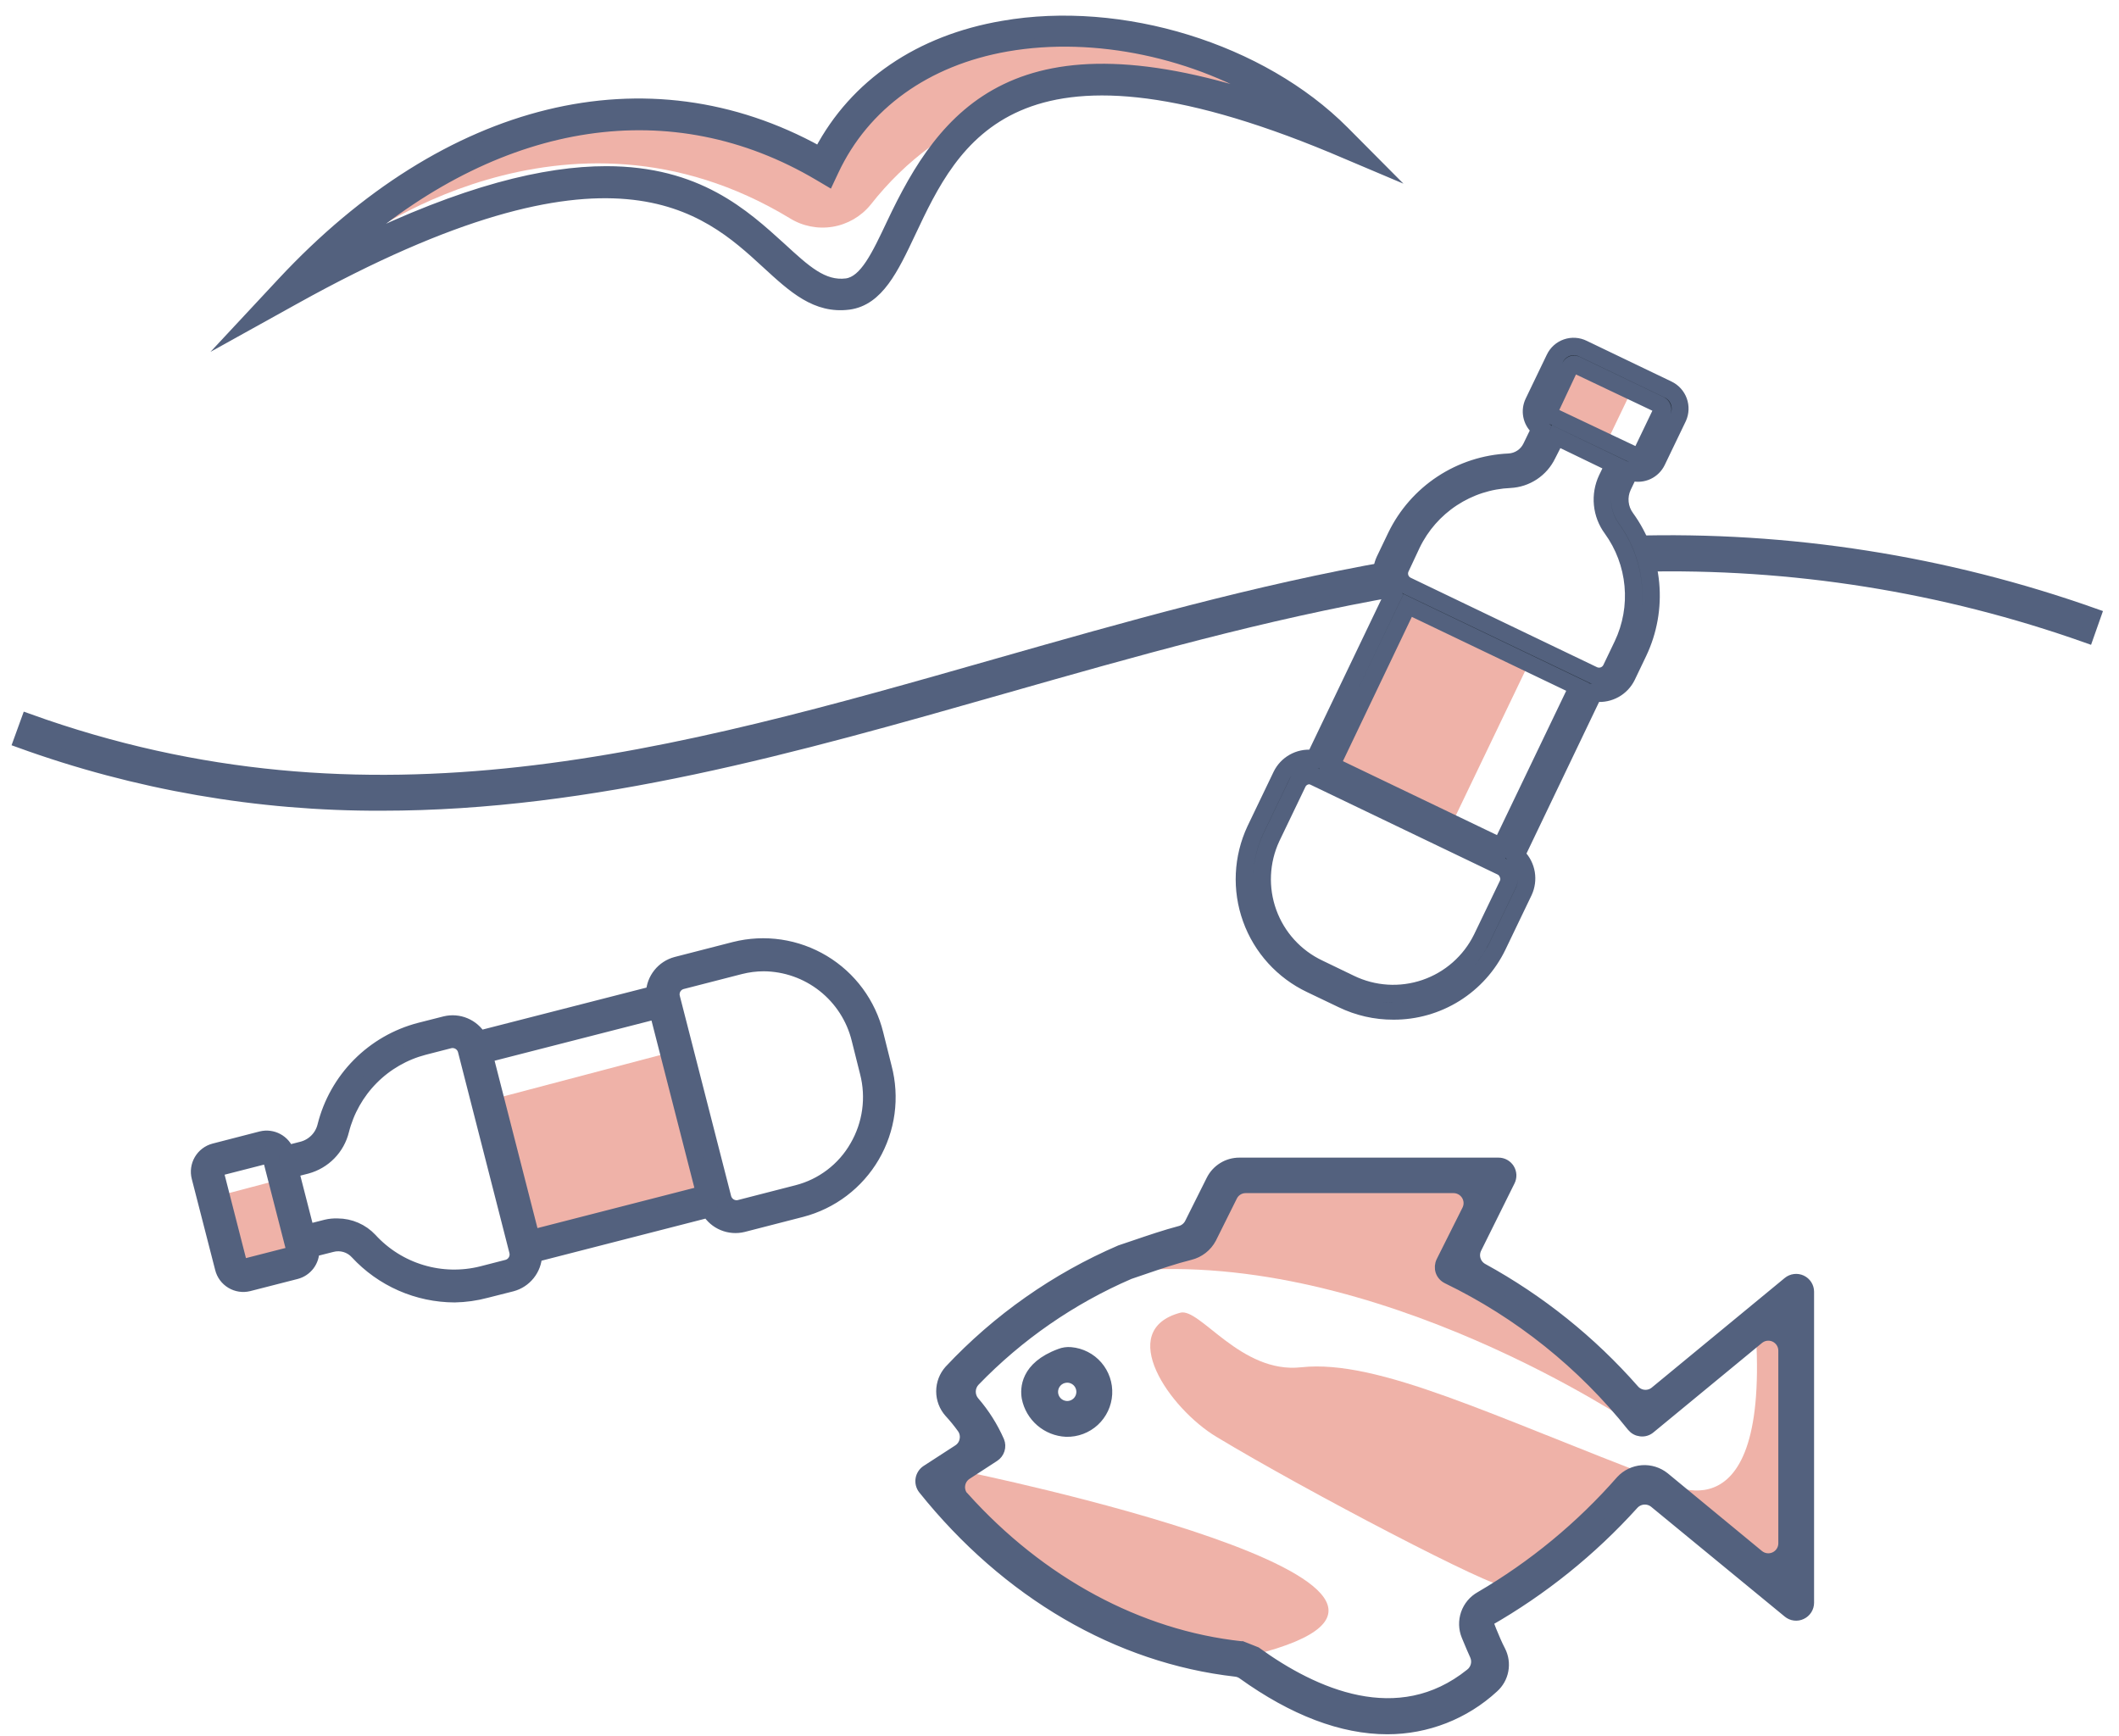 <svg width="105" height="86" viewBox="0 0 105 86" fill="none" xmlns="http://www.w3.org/2000/svg">
<path d="M72.06 40.567L75.865 32.638L69.758 29.988L65.953 37.921L72.06 40.567Z" fill="#EFB2A8"/>
<path d="M79.823 21.478L80.87 19.3C80.891 19.254 80.892 19.202 80.875 19.155C80.859 19.108 80.824 19.07 80.779 19.047L78.076 18.058C78.031 18.036 77.979 18.033 77.932 18.049C77.884 18.066 77.845 18.1 77.823 18.145L76.767 20.318C76.746 20.363 76.743 20.414 76.76 20.46C76.776 20.507 76.81 20.545 76.854 20.567L79.562 21.564C79.585 21.577 79.61 21.585 79.635 21.587C79.661 21.59 79.687 21.587 79.712 21.578C79.736 21.57 79.759 21.557 79.778 21.54C79.797 21.522 79.812 21.501 79.823 21.478Z" fill="#EFB2A8"/>
<path d="M63.104 5.065C59.299 2.664 54.285 1.563 49.896 2.329C45.897 3.028 42.858 5.227 41.338 8.473L41.078 9.028L40.552 8.717C33.331 4.449 24.934 5.74 17.544 12.079C17.544 12.079 27.92 4.034 39.127 10.808C39.762 11.206 40.52 11.357 41.259 11.236C41.997 11.114 42.666 10.726 43.139 10.146C50.348 0.967 63.104 5.065 63.104 5.065Z" fill="#EFB2A8"/>
<path d="M82.345 73.349L87.015 77.199C87.151 77.311 87.315 77.381 87.49 77.403C87.664 77.424 87.841 77.395 87.999 77.32C88.158 77.245 88.292 77.127 88.386 76.979C88.48 76.83 88.53 76.659 88.53 76.483V66.915C88.53 66.132 86.974 65.42 87.015 66.203C87.607 76.678 82.345 73.349 82.345 73.349Z" fill="#EFB2A8"/>
<path d="M33.204 52.147L24.695 54.391L26.335 61.301L34.843 59.057L33.204 52.147Z" fill="#EFB2A8"/>
<path d="M13.731 58.485L11.392 59.102C11.368 59.108 11.346 59.12 11.326 59.135C11.307 59.15 11.291 59.169 11.279 59.191C11.267 59.212 11.26 59.236 11.257 59.261C11.254 59.285 11.257 59.31 11.263 59.334L11.851 62.704C11.864 62.752 11.895 62.792 11.938 62.817C11.98 62.842 12.031 62.849 12.079 62.836L14.418 62.219C14.466 62.207 14.507 62.176 14.532 62.133C14.557 62.09 14.563 62.039 14.551 61.992L13.959 58.634C13.954 58.609 13.944 58.586 13.93 58.564C13.916 58.543 13.897 58.526 13.876 58.512C13.855 58.498 13.831 58.488 13.806 58.484C13.781 58.479 13.756 58.48 13.731 58.485Z" fill="#EFB2A8"/>
<path d="M69.34 29.195C62.62 30.363 56.128 32.213 49.719 34.039C39.368 36.991 29.34 39.836 18.915 39.836C12.807 39.86 6.743 38.807 1 36.726L1.377 35.687C18.389 41.811 33.452 37.517 49.413 32.963C55.793 31.145 62.248 29.307 68.942 28.127" fill="#53617E"/>
<path d="M69.34 29.195C62.62 30.363 56.128 32.213 49.719 34.039C39.368 36.991 29.34 39.836 18.915 39.836C12.807 39.86 6.743 38.807 1 36.726L1.377 35.687C18.389 41.811 33.452 37.517 49.413 32.963C55.793 31.145 62.248 29.307 68.942 28.127" stroke="#53617E" stroke-width="0.667" stroke-miterlimit="10"/>
<path d="M80.81 26.882C88.623 26.645 96.413 27.866 103.78 30.48L103.412 31.524C96.296 29.002 88.779 27.806 81.232 27.996" fill="#53617E"/>
<path d="M80.81 26.882C88.623 26.645 96.413 27.866 103.78 30.48L103.412 31.524C96.296 29.002 88.779 27.806 81.232 27.996" stroke="#53617E" stroke-width="0.667" stroke-miterlimit="10"/>
<path d="M17.701 62.033C17.542 61.86 17.338 61.734 17.112 61.667C16.886 61.601 16.646 61.597 16.418 61.657L15.424 61.913C15.443 62.155 15.377 62.396 15.238 62.594C15.099 62.793 14.896 62.937 14.662 63.002L12.306 63.603C12.037 63.668 11.752 63.624 11.514 63.481C11.276 63.337 11.104 63.106 11.035 62.837L9.88 58.324C9.845 58.191 9.836 58.052 9.854 57.915C9.872 57.778 9.917 57.647 9.986 57.527C10.056 57.408 10.148 57.304 10.257 57.22C10.367 57.136 10.492 57.075 10.626 57.04L12.965 56.44C13.222 56.378 13.493 56.416 13.723 56.546C13.954 56.676 14.126 56.888 14.207 57.14L14.993 56.937C15.264 56.863 15.51 56.719 15.705 56.518C15.9 56.316 16.038 56.067 16.103 55.794C16.389 54.656 16.976 53.615 17.802 52.781C18.628 51.947 19.663 51.35 20.798 51.053L22.069 50.73C22.393 50.645 22.736 50.67 23.044 50.801C23.352 50.932 23.608 51.162 23.771 51.455L32.416 49.236C32.421 48.905 32.534 48.585 32.737 48.325C32.94 48.064 33.223 47.876 33.542 47.791L36.44 47.05C37.92 46.683 39.485 46.919 40.79 47.705C42.096 48.492 43.036 49.764 43.404 51.244L43.818 52.9C44.013 53.63 44.061 54.392 43.961 55.141C43.861 55.891 43.614 56.613 43.234 57.266C42.855 57.92 42.35 58.493 41.749 58.951C41.148 59.41 40.463 59.745 39.732 59.938L36.834 60.684C36.512 60.764 36.173 60.736 35.869 60.605C35.565 60.474 35.312 60.248 35.149 59.959L26.504 62.174C26.497 62.502 26.384 62.819 26.182 63.077C25.98 63.334 25.698 63.519 25.382 63.603L24.11 63.93C22.97 64.219 21.773 64.196 20.645 63.863C19.517 63.529 18.5 62.897 17.701 62.033ZM13.184 57.28L10.841 57.881C10.793 57.893 10.752 57.924 10.727 57.967C10.703 58.01 10.696 58.061 10.708 58.108L11.864 62.621C11.869 62.645 11.88 62.668 11.894 62.688C11.909 62.708 11.928 62.725 11.949 62.737C11.97 62.75 11.993 62.758 12.018 62.762C12.042 62.766 12.067 62.764 12.091 62.758L14.435 62.158C14.482 62.145 14.523 62.114 14.548 62.071C14.573 62.029 14.58 61.978 14.567 61.93L13.42 57.417C13.415 57.392 13.404 57.369 13.389 57.348C13.373 57.327 13.354 57.31 13.332 57.297C13.31 57.285 13.285 57.276 13.26 57.273C13.234 57.271 13.209 57.273 13.184 57.28ZM32.561 50.097L24.036 52.279L26.355 61.317L34.875 59.131L32.561 50.097ZM36.606 59.843L39.504 59.098C40.757 58.766 41.826 57.95 42.477 56.83C43.129 55.709 43.309 54.376 42.978 53.123L42.564 51.467C42.251 50.211 41.452 49.13 40.343 48.462C39.234 47.793 37.905 47.592 36.647 47.903L33.749 48.648C33.663 48.67 33.582 48.709 33.512 48.763C33.441 48.817 33.382 48.885 33.338 48.962C33.295 49.039 33.267 49.125 33.257 49.213C33.247 49.301 33.256 49.391 33.281 49.476L35.823 59.392C35.873 59.552 35.982 59.687 36.127 59.77C36.272 59.854 36.443 59.88 36.606 59.843ZM25.166 62.775C25.253 62.753 25.333 62.714 25.404 62.66C25.475 62.606 25.534 62.538 25.578 62.461C25.622 62.383 25.65 62.298 25.66 62.21C25.671 62.121 25.663 62.032 25.638 61.947L23.096 52.035C23.075 51.95 23.038 51.87 22.986 51.8C22.935 51.73 22.87 51.671 22.795 51.626C22.72 51.581 22.638 51.551 22.552 51.538C22.465 51.525 22.378 51.529 22.293 51.55L21.022 51.877C20.032 52.136 19.13 52.658 18.412 53.386C17.693 54.115 17.185 55.024 16.939 56.018C16.837 56.439 16.623 56.824 16.32 57.134C16.017 57.444 15.636 57.666 15.217 57.777L14.435 57.98L15.229 61.065L16.203 60.816C16.58 60.719 16.977 60.726 17.351 60.836C17.724 60.946 18.062 61.155 18.326 61.441C19.02 62.193 19.903 62.744 20.883 63.035C21.863 63.327 22.904 63.348 23.895 63.097L25.166 62.775Z" fill="#53617E" stroke="#53617E" stroke-width="0.451" stroke-miterlimit="10"/>
<path d="M22.529 64.2C21.618 64.197 20.717 64.007 19.883 63.641C19.049 63.275 18.299 62.741 17.68 62.072C17.527 61.903 17.33 61.779 17.111 61.715C16.892 61.651 16.659 61.648 16.438 61.707L15.49 61.947C15.498 62.198 15.42 62.443 15.27 62.644C15.119 62.844 14.905 62.987 14.662 63.049L12.319 63.649C12.036 63.719 11.736 63.674 11.486 63.523C11.236 63.373 11.056 63.129 10.986 62.846L9.826 58.333C9.753 58.05 9.795 57.75 9.942 57.498C10.089 57.246 10.331 57.062 10.613 56.987L12.952 56.383C13.216 56.32 13.494 56.355 13.733 56.484C13.972 56.612 14.155 56.824 14.248 57.078L14.989 56.888C15.251 56.817 15.488 56.676 15.677 56.482C15.866 56.288 15.998 56.046 16.062 55.782C16.35 54.635 16.941 53.586 17.774 52.745C18.606 51.905 19.649 51.304 20.794 51.005L22.065 50.682C22.388 50.605 22.727 50.632 23.034 50.76C23.34 50.888 23.599 51.11 23.771 51.394L32.341 49.199C32.355 48.864 32.475 48.542 32.685 48.28C32.894 48.018 33.181 47.83 33.505 47.742L36.403 46.997C37.143 46.811 37.912 46.773 38.667 46.885C39.422 46.998 40.147 47.258 40.801 47.651C41.455 48.044 42.025 48.562 42.478 49.176C42.931 49.79 43.258 50.487 43.441 51.228L43.855 52.884C44.05 53.621 44.097 54.39 43.995 55.146C43.892 55.901 43.641 56.629 43.256 57.288C42.872 57.946 42.361 58.522 41.753 58.983C41.146 59.444 40.453 59.78 39.715 59.972L36.817 60.718C36.491 60.798 36.148 60.771 35.838 60.642C35.528 60.514 35.268 60.289 35.095 60.001L26.528 62.2C26.515 62.535 26.394 62.857 26.185 63.119C25.976 63.381 25.689 63.57 25.365 63.657L24.09 63.98C23.58 64.117 23.056 64.191 22.529 64.2ZM17.759 62.001C18.549 62.861 19.557 63.49 20.676 63.824C21.794 64.158 22.983 64.183 24.114 63.898L25.386 63.57C25.694 63.488 25.968 63.307 26.164 63.056C26.361 62.804 26.47 62.495 26.474 62.175V62.138H26.512L35.206 59.91V59.948C35.365 60.225 35.609 60.444 35.903 60.57C36.196 60.696 36.523 60.724 36.834 60.647L39.732 59.902C41.191 59.514 42.438 58.563 43.197 57.258C43.956 55.952 44.166 54.398 43.781 52.938L43.367 51.282C42.997 49.82 42.064 48.563 40.77 47.787C39.477 47.011 37.929 46.779 36.465 47.142L33.567 47.883C33.262 47.961 32.991 48.136 32.792 48.38C32.594 48.625 32.48 48.926 32.465 49.241V49.278H32.424L23.73 51.505V51.472C23.572 51.191 23.326 50.969 23.029 50.842C22.733 50.715 22.403 50.689 22.09 50.769L20.819 51.096C19.692 51.389 18.665 51.98 17.846 52.807C17.026 53.634 16.444 54.666 16.161 55.795C16.094 56.077 15.952 56.336 15.751 56.545C15.549 56.753 15.294 56.903 15.014 56.979L14.186 57.194V57.149C14.109 56.909 13.945 56.706 13.725 56.583C13.505 56.459 13.247 56.423 13.002 56.482L10.659 57.083C10.532 57.116 10.413 57.174 10.309 57.253C10.205 57.332 10.117 57.431 10.052 57.544C9.986 57.657 9.943 57.782 9.926 57.912C9.908 58.041 9.917 58.173 9.951 58.3L11.106 62.817C11.171 63.073 11.335 63.292 11.561 63.429C11.787 63.565 12.058 63.607 12.315 63.545L14.658 62.945C14.883 62.885 15.079 62.748 15.214 62.559C15.349 62.369 15.413 62.138 15.395 61.906V61.865L16.43 61.6C16.668 61.538 16.918 61.542 17.153 61.611C17.389 61.68 17.601 61.812 17.767 61.993L17.759 62.001ZM22.529 63.334C21.735 63.332 20.95 63.166 20.223 62.846C19.497 62.526 18.844 62.059 18.306 61.475C18.048 61.196 17.719 60.992 17.355 60.885C16.99 60.778 16.603 60.772 16.235 60.867L15.213 61.128L14.385 57.944L15.213 57.728C15.623 57.62 15.996 57.402 16.292 57.099C16.589 56.796 16.798 56.418 16.898 56.006C17.151 55.01 17.666 54.1 18.391 53.372C19.116 52.644 20.023 52.123 21.018 51.866L22.289 51.539C22.473 51.494 22.667 51.523 22.829 51.621C22.991 51.719 23.108 51.877 23.154 52.06L25.688 61.947C25.712 62.038 25.718 62.133 25.706 62.226C25.693 62.319 25.663 62.409 25.615 62.49C25.568 62.572 25.505 62.642 25.43 62.699C25.355 62.756 25.27 62.797 25.179 62.821L23.907 63.148C23.457 63.268 22.994 63.33 22.529 63.334ZM16.732 60.705C17.038 60.706 17.339 60.769 17.619 60.891C17.899 61.012 18.151 61.19 18.36 61.413C19.045 62.161 19.919 62.71 20.891 63.001C21.863 63.293 22.895 63.316 23.878 63.069L25.15 62.742C25.302 62.696 25.43 62.593 25.508 62.453C25.585 62.314 25.605 62.151 25.564 61.997L23.021 52.06C22.982 51.903 22.882 51.767 22.743 51.684C22.604 51.6 22.438 51.574 22.28 51.613L21.009 51.94C20.031 52.196 19.139 52.709 18.428 53.427C17.716 54.146 17.211 55.042 16.964 56.023C16.858 56.452 16.639 56.846 16.329 57.163C16.02 57.479 15.632 57.707 15.205 57.824L14.476 58.01L15.242 60.995L16.165 60.759C16.351 60.715 16.542 60.697 16.732 60.705ZM12.046 62.817C11.993 62.817 11.941 62.799 11.899 62.767C11.857 62.735 11.827 62.69 11.814 62.639L10.659 58.122C10.65 58.092 10.648 58.06 10.653 58.029C10.657 57.998 10.667 57.968 10.683 57.941C10.699 57.914 10.72 57.891 10.745 57.872C10.77 57.853 10.798 57.84 10.828 57.832L13.172 57.232C13.202 57.224 13.233 57.223 13.264 57.227C13.295 57.232 13.324 57.243 13.351 57.259C13.377 57.275 13.4 57.297 13.419 57.322C13.437 57.347 13.45 57.375 13.457 57.406L14.617 61.918C14.625 61.949 14.628 61.98 14.624 62.011C14.62 62.042 14.61 62.073 14.594 62.1C14.578 62.127 14.557 62.15 14.531 62.169C14.506 62.188 14.477 62.201 14.447 62.208L12.104 62.813L12.046 62.817ZM13.197 57.331L10.853 57.931C10.819 57.941 10.79 57.964 10.772 57.995C10.754 58.026 10.749 58.062 10.758 58.097L11.913 62.61C11.917 62.627 11.924 62.644 11.935 62.659C11.945 62.674 11.959 62.686 11.974 62.695C11.99 62.705 12.007 62.711 12.025 62.713C12.043 62.715 12.061 62.714 12.079 62.709L14.422 62.109C14.456 62.099 14.486 62.076 14.503 62.045C14.521 62.014 14.526 61.978 14.517 61.943L13.358 57.43C13.349 57.396 13.327 57.367 13.297 57.348C13.267 57.33 13.231 57.323 13.197 57.331ZM26.317 61.38V61.331L23.986 52.242H24.036L32.61 50.044V50.094L34.95 59.169H34.896L26.317 61.38ZM24.102 52.317L26.392 61.256L34.813 59.095L32.523 50.16L24.102 52.317ZM36.457 59.914C36.329 59.915 36.204 59.879 36.097 59.811C36.015 59.764 35.944 59.701 35.888 59.625C35.831 59.55 35.791 59.464 35.77 59.372L33.223 49.456C33.178 49.273 33.205 49.079 33.3 48.916C33.395 48.752 33.55 48.633 33.733 48.583L36.631 47.841C37.902 47.527 39.245 47.73 40.367 48.405C41.489 49.081 42.296 50.173 42.613 51.443L43.028 53.099C43.36 54.373 43.174 55.727 42.51 56.863C42.189 57.423 41.758 57.913 41.244 58.304C40.73 58.694 40.142 58.977 39.517 59.136L36.618 59.881C36.566 59.898 36.512 59.909 36.457 59.914ZM37.848 47.792C37.453 47.793 37.059 47.843 36.676 47.941L33.778 48.686C33.624 48.73 33.495 48.834 33.417 48.973C33.34 49.113 33.321 49.278 33.364 49.431L35.906 59.347C35.946 59.495 36.04 59.623 36.169 59.706C36.299 59.789 36.455 59.82 36.606 59.794L39.504 59.049C40.116 58.892 40.69 58.614 41.193 58.231C41.696 57.849 42.117 57.37 42.431 56.822C43.081 55.709 43.264 54.384 42.941 53.137L42.526 51.481C42.266 50.434 41.665 49.504 40.818 48.836C39.971 48.168 38.926 47.801 37.848 47.792Z" fill="#53617E" stroke="#53617E" stroke-width="0.667" stroke-miterlimit="10"/>
<path d="M74.772 22.904C75.007 22.892 75.235 22.817 75.431 22.686C75.627 22.556 75.784 22.375 75.886 22.163L76.354 21.236C76.155 21.094 76.013 20.887 75.951 20.651C75.888 20.416 75.911 20.165 76.015 19.944L77.062 17.762C77.185 17.513 77.402 17.322 77.665 17.232C77.928 17.142 78.216 17.16 78.466 17.282L82.647 19.302C82.772 19.361 82.884 19.444 82.976 19.546C83.069 19.647 83.141 19.767 83.187 19.896C83.234 20.026 83.254 20.163 83.248 20.301C83.241 20.438 83.207 20.573 83.148 20.698L82.105 22.88C81.987 23.118 81.782 23.302 81.533 23.395C81.284 23.488 81.009 23.483 80.763 23.381L80.416 24.113C80.297 24.367 80.248 24.649 80.276 24.928C80.304 25.207 80.406 25.474 80.573 25.699C81.259 26.648 81.677 27.762 81.785 28.928C81.893 30.093 81.686 31.266 81.186 32.324L80.619 33.508C80.473 33.809 80.231 34.054 79.932 34.204C79.632 34.354 79.291 34.4 78.963 34.336L75.112 42.393C75.363 42.608 75.536 42.9 75.605 43.223C75.674 43.546 75.634 43.883 75.493 44.181L74.201 46.881C73.531 48.249 72.346 49.296 70.906 49.792C69.465 50.288 67.887 50.193 66.517 49.527L64.964 48.781C63.586 48.132 62.521 46.962 62.004 45.528C61.487 44.094 61.56 42.514 62.207 41.134L63.503 38.435C63.648 38.133 63.89 37.888 64.189 37.738C64.489 37.589 64.83 37.542 65.159 37.607L69.017 29.562C68.767 29.346 68.594 29.053 68.525 28.73C68.457 28.406 68.496 28.069 68.637 27.769L69.204 26.585C69.715 25.528 70.503 24.628 71.483 23.98C72.463 23.332 73.599 22.961 74.772 22.904ZM81.318 22.49L82.366 20.308C82.387 20.264 82.39 20.213 82.374 20.166C82.357 20.12 82.323 20.081 82.279 20.06L78.076 18.06C78.031 18.039 77.98 18.036 77.932 18.052C77.885 18.068 77.846 18.102 77.824 18.147L76.768 20.321C76.747 20.365 76.744 20.416 76.76 20.463C76.776 20.51 76.811 20.548 76.855 20.569L81.058 22.581C81.08 22.596 81.105 22.605 81.131 22.608C81.157 22.612 81.184 22.609 81.209 22.601C81.234 22.593 81.257 22.58 81.277 22.562C81.297 22.545 81.312 22.523 81.323 22.499L81.318 22.49ZM74.363 41.95L78.172 34.017L69.759 29.98L65.954 37.934L74.363 41.95ZM64.285 38.791L62.993 41.495C62.72 42.075 62.564 42.703 62.534 43.343C62.504 43.984 62.6 44.624 62.817 45.227C63.035 45.83 63.368 46.385 63.8 46.859C64.232 47.333 64.752 47.718 65.333 47.991L66.889 48.74C68.053 49.308 69.394 49.391 70.619 48.971C71.844 48.551 72.852 47.662 73.423 46.5L74.719 43.801C74.794 43.641 74.802 43.458 74.743 43.292C74.683 43.126 74.559 42.99 74.4 42.915L65.175 38.497C65.017 38.419 64.835 38.408 64.668 38.464C64.501 38.521 64.363 38.641 64.285 38.799V38.791ZM69.403 28.134C69.329 28.293 69.321 28.475 69.381 28.64C69.44 28.805 69.563 28.94 69.721 29.016L78.946 33.442C79.024 33.48 79.109 33.504 79.197 33.509C79.284 33.515 79.371 33.504 79.454 33.476C79.537 33.448 79.613 33.403 79.679 33.346C79.744 33.288 79.798 33.218 79.836 33.139L80.403 31.955C80.845 31.031 81.028 30.004 80.934 28.983C80.841 27.963 80.472 26.987 79.869 26.159C79.614 25.809 79.457 25.397 79.415 24.966C79.373 24.535 79.447 24.101 79.629 23.708L79.977 22.979L77.108 21.6L76.694 22.507C76.527 22.861 76.267 23.164 75.942 23.383C75.617 23.602 75.238 23.728 74.847 23.749C73.825 23.795 72.834 24.116 71.979 24.679C71.124 25.241 70.437 26.025 69.99 26.945L69.403 28.134Z" fill="#212B36" stroke="#212B36" stroke-width="0.451" stroke-miterlimit="10"/>
<path d="M69.046 50.298C68.139 50.301 67.245 50.097 66.429 49.702L64.872 48.957C63.445 48.282 62.343 47.069 61.809 45.584C61.274 44.099 61.35 42.462 62.019 41.032L63.315 38.333C63.468 38.02 63.713 37.761 64.017 37.59C64.321 37.419 64.67 37.344 65.017 37.377L68.743 29.601C68.503 29.348 68.344 29.029 68.288 28.685C68.232 28.341 68.281 27.988 68.429 27.672L68.996 26.488C69.526 25.395 70.341 24.466 71.356 23.798C72.37 23.131 73.546 22.749 74.759 22.695C74.957 22.685 75.148 22.621 75.313 22.511C75.478 22.401 75.609 22.249 75.695 22.07L76.072 21.291C75.88 21.111 75.75 20.874 75.702 20.615C75.653 20.356 75.689 20.088 75.802 19.851L76.85 17.673C76.921 17.523 77.021 17.389 77.144 17.278C77.267 17.168 77.412 17.083 77.568 17.029C77.725 16.975 77.891 16.953 78.056 16.964C78.222 16.975 78.383 17.019 78.531 17.093L82.733 19.11C83.029 19.253 83.258 19.506 83.37 19.816C83.482 20.125 83.469 20.466 83.334 20.766L82.286 22.943C82.162 23.2 81.954 23.406 81.696 23.528C81.439 23.649 81.147 23.678 80.87 23.61L80.597 24.181C80.494 24.402 80.453 24.646 80.478 24.888C80.502 25.13 80.592 25.361 80.738 25.556C81.448 26.537 81.881 27.69 81.992 28.896C82.103 30.102 81.887 31.315 81.367 32.408L80.8 33.592C80.647 33.906 80.402 34.165 80.098 34.336C79.794 34.507 79.445 34.581 79.098 34.549L75.372 42.328C75.613 42.58 75.772 42.898 75.829 43.242C75.885 43.585 75.837 43.938 75.691 44.254L74.395 46.953C73.91 47.959 73.15 48.807 72.204 49.399C71.257 49.991 70.162 50.303 69.046 50.298ZM64.868 37.782C64.623 37.782 64.382 37.849 64.174 37.978C63.965 38.107 63.797 38.291 63.688 38.511L62.392 41.211C61.77 42.542 61.7 44.065 62.199 45.448C62.698 46.83 63.725 47.958 65.054 48.584L66.607 49.33C67.926 49.975 69.448 50.07 70.838 49.594C72.227 49.118 73.371 48.11 74.018 46.792L75.314 44.092C75.436 43.833 75.469 43.542 75.409 43.262C75.349 42.983 75.2 42.73 74.983 42.544L74.863 42.44L78.862 34.11L79.015 34.139C79.296 34.19 79.586 34.148 79.841 34.02C80.097 33.893 80.303 33.686 80.431 33.431L80.999 32.247C81.486 31.22 81.687 30.081 81.583 28.949C81.479 27.817 81.073 26.734 80.406 25.813C80.218 25.558 80.102 25.257 80.07 24.941C80.038 24.626 80.091 24.308 80.224 24.02L80.663 23.113L80.841 23.184C81.039 23.268 81.263 23.272 81.463 23.195C81.664 23.117 81.827 22.965 81.918 22.77L82.978 20.6C83.026 20.5 83.053 20.391 83.059 20.28C83.064 20.169 83.047 20.058 83.008 19.953C82.969 19.849 82.91 19.753 82.834 19.672C82.757 19.591 82.666 19.527 82.564 19.482L78.365 17.466C78.266 17.415 78.158 17.384 78.047 17.376C77.936 17.367 77.824 17.382 77.718 17.418C77.613 17.454 77.516 17.511 77.432 17.585C77.349 17.659 77.282 17.75 77.235 17.851L76.192 20.029C76.106 20.206 76.086 20.407 76.135 20.598C76.184 20.788 76.3 20.955 76.461 21.068L76.602 21.167L76.08 22.248C75.963 22.494 75.782 22.705 75.555 22.857C75.329 23.008 75.065 23.096 74.792 23.109C73.653 23.159 72.549 23.517 71.596 24.144C70.643 24.77 69.878 25.643 69.381 26.67L68.814 27.85C68.694 28.109 68.662 28.4 68.722 28.679C68.781 28.958 68.93 29.21 69.145 29.398L69.265 29.502L65.265 37.832L65.112 37.803C65.031 37.789 64.95 37.783 64.868 37.782ZM69.037 49.441C68.262 49.442 67.496 49.268 66.797 48.932L65.245 48.187C64.023 47.611 63.08 46.574 62.622 45.303C62.164 44.032 62.229 42.632 62.802 41.409L64.098 38.71C64.147 38.606 64.216 38.513 64.301 38.435C64.386 38.358 64.485 38.299 64.593 38.26C64.701 38.222 64.816 38.205 64.931 38.211C65.046 38.217 65.158 38.246 65.261 38.296L74.49 42.734C74.699 42.834 74.859 43.013 74.937 43.231C74.976 43.338 74.993 43.452 74.987 43.566C74.982 43.679 74.953 43.791 74.904 43.893L73.608 46.593C73.193 47.451 72.543 48.174 71.734 48.678C70.925 49.182 69.99 49.447 69.037 49.441ZM64.897 38.635C64.811 38.633 64.726 38.655 64.652 38.7C64.579 38.745 64.52 38.81 64.483 38.888L63.187 41.587C62.665 42.709 62.608 43.992 63.028 45.155C63.448 46.319 64.312 47.269 65.431 47.798L66.984 48.547C68.099 49.091 69.383 49.17 70.557 48.768C71.73 48.366 72.697 47.516 73.244 46.402L74.531 43.728C74.556 43.674 74.569 43.615 74.569 43.556C74.569 43.497 74.556 43.438 74.531 43.384C74.512 43.327 74.481 43.274 74.44 43.229C74.4 43.184 74.35 43.148 74.296 43.123L65.067 38.693C65.01 38.66 64.946 38.64 64.88 38.635H64.897ZM74.478 42.233L65.675 38.014L69.658 29.734L78.444 33.948L74.478 42.233ZM66.243 37.82L74.283 41.678L77.91 34.122L69.853 30.264L66.243 37.82ZM79.251 33.721C79.12 33.72 78.99 33.69 78.871 33.634L69.629 29.208C69.421 29.108 69.261 28.931 69.183 28.713C69.106 28.496 69.117 28.257 69.215 28.048L69.782 26.864C70.246 25.91 70.958 25.098 71.844 24.515C72.73 23.932 73.757 23.599 74.817 23.552C75.167 23.534 75.505 23.421 75.797 23.227C76.088 23.032 76.322 22.763 76.473 22.447L77.007 21.37L80.253 22.927L79.814 23.838C79.648 24.198 79.581 24.596 79.62 24.99C79.659 25.385 79.804 25.762 80.038 26.082C80.658 26.939 81.036 27.947 81.133 29C81.23 30.053 81.042 31.113 80.589 32.069L80.022 33.249C79.949 33.391 79.839 33.51 79.703 33.593C79.567 33.676 79.411 33.721 79.251 33.721ZM69.588 28.227C69.537 28.336 69.532 28.461 69.573 28.574C69.614 28.687 69.698 28.78 69.807 28.831L79.036 33.261C79.145 33.313 79.27 33.321 79.385 33.282C79.499 33.243 79.594 33.162 79.649 33.054L80.216 31.87C80.638 30.982 80.813 29.996 80.722 29.017C80.632 28.038 80.28 27.101 79.703 26.305C79.423 25.926 79.252 25.479 79.206 25.01C79.16 24.542 79.241 24.069 79.442 23.643L79.703 23.105L77.219 21.904L76.858 22.612C76.673 22.997 76.388 23.324 76.032 23.56C75.677 23.796 75.264 23.932 74.838 23.954C73.849 23.996 72.891 24.306 72.064 24.85C71.237 25.394 70.573 26.151 70.143 27.042L69.588 28.227ZM81.152 22.807C81.091 22.807 81.032 22.793 80.978 22.765L76.767 20.753C76.676 20.705 76.607 20.624 76.572 20.526C76.538 20.429 76.541 20.323 76.581 20.227L77.637 18.058C77.686 17.968 77.767 17.899 77.864 17.865C77.962 17.832 78.068 17.835 78.162 17.876L82.365 19.892C82.459 19.942 82.53 20.027 82.564 20.128C82.584 20.175 82.595 20.226 82.595 20.277C82.595 20.328 82.584 20.379 82.564 20.426L81.52 22.608C81.472 22.701 81.391 22.772 81.293 22.807C81.246 22.814 81.198 22.814 81.152 22.807ZM77.984 18.253L76.966 20.422L81.144 22.401L82.179 20.244L77.984 18.253Z" fill="#53617E" stroke="#53617E" stroke-width="0.451" stroke-miterlimit="10"/>
<path d="M80.995 70.59C78.51 67.472 75.358 64.951 71.77 63.212C71.661 63.158 71.578 63.064 71.538 62.949C71.499 62.834 71.506 62.709 71.559 62.599L72.838 60.04C72.909 59.9 72.943 59.743 72.936 59.585C72.928 59.428 72.881 59.275 72.798 59.14C72.715 59.006 72.599 58.896 72.461 58.819C72.323 58.743 72.168 58.703 72.01 58.703H61.701C61.529 58.703 61.361 58.751 61.215 58.841C61.069 58.931 60.95 59.059 60.873 59.212L59.842 61.282C59.748 61.464 59.617 61.623 59.456 61.749C59.295 61.875 59.109 61.964 58.91 62.011C58.132 62.21 57.391 62.462 56.612 62.727L55.9 62.972C68.272 61.879 81.069 70.685 80.995 70.59Z" fill="#EFB2A8"/>
<path d="M47.806 72.912C47.695 72.984 47.6 73.079 47.529 73.191C47.458 73.302 47.411 73.428 47.393 73.559C47.374 73.69 47.384 73.824 47.422 73.951C47.46 74.078 47.525 74.195 47.612 74.295C51.454 78.572 56.306 81.197 61.453 81.748L62.115 82C75.662 78.601 47.806 72.912 47.806 72.912Z" fill="#EFB2A8"/>
<path d="M74.557 78.573C76.742 77.155 78.722 75.443 80.44 73.485C80.916 72.938 83.019 73.609 82.344 73.352C73.989 70.189 68.301 67.332 64.479 67.746C61.481 68.082 59.457 64.778 58.484 65.043C55.25 65.916 57.958 69.796 60.273 71.191C64.707 73.87 74.184 78.817 74.557 78.573Z" fill="#EFB2A8"/>
<path d="M11.566 16.545L13.96 13.978C22.17 5.171 32.078 2.762 40.586 7.465C42.333 4.153 45.554 1.959 49.694 1.255C55.578 0.228 62.529 2.373 66.616 6.476L68.574 8.446L66.003 7.358C50.216 0.795 47.289 6.997 45.153 11.527C44.295 13.344 43.554 14.914 42.072 15.117C40.416 15.332 39.286 14.288 37.965 13.075C34.951 10.301 30.359 6.107 14.634 14.843L11.566 16.545ZM30.036 8.459C34.591 8.459 36.901 10.595 38.731 12.255C39.94 13.365 40.801 14.164 41.944 14.019C42.822 13.895 43.414 12.641 44.163 11.055C46.742 5.594 50.373 0.704 63.101 5.064C59.296 2.662 54.282 1.561 49.893 2.327C45.894 3.027 42.855 5.225 41.335 8.471L41.074 9.026L40.549 8.716C33.328 4.447 24.931 5.739 17.541 12.078C23.01 9.407 27.014 8.459 30.036 8.459Z" fill="#53617E" stroke="#53617E" stroke-width="0.451" stroke-miterlimit="10"/>
<path d="M68.752 85.498C66.562 85.498 64.169 84.6 61.669 82.807C61.547 82.719 61.404 82.663 61.254 82.645C55.458 81.987 49.997 78.811 45.886 73.669C45.845 73.62 45.816 73.563 45.799 73.502C45.783 73.44 45.78 73.376 45.79 73.313C45.801 73.25 45.824 73.19 45.859 73.137C45.894 73.083 45.94 73.037 45.993 73.003L47.571 71.976C47.676 71.908 47.767 71.819 47.837 71.714C47.907 71.609 47.955 71.491 47.977 71.368C48 71.244 47.997 71.117 47.968 70.994C47.939 70.871 47.886 70.756 47.811 70.655C47.614 70.378 47.4 70.114 47.169 69.864C46.942 69.61 46.817 69.282 46.817 68.941C46.817 68.6 46.942 68.272 47.169 68.018C49.535 65.492 52.398 63.481 55.578 62.114L56.311 61.861C57.056 61.609 57.764 61.368 58.518 61.17C58.644 61.137 58.763 61.077 58.865 60.995C58.967 60.913 59.05 60.81 59.11 60.694L60.207 58.553C60.322 58.323 60.5 58.129 60.719 57.995C60.939 57.86 61.191 57.789 61.449 57.791H74.284C74.362 57.789 74.44 57.807 74.51 57.844C74.579 57.881 74.637 57.936 74.679 58.002C74.721 58.069 74.745 58.145 74.748 58.223C74.751 58.302 74.734 58.38 74.698 58.45L73.042 61.787C72.933 62.006 72.915 62.26 72.992 62.493C73.07 62.726 73.237 62.919 73.456 63.029C76.27 64.566 78.793 66.585 80.909 68.995C81.066 69.176 81.288 69.289 81.528 69.31C81.767 69.331 82.005 69.258 82.192 69.107L88.783 63.67C88.841 63.628 88.908 63.599 88.978 63.588C89.049 63.576 89.121 63.582 89.189 63.604C89.267 63.642 89.333 63.7 89.379 63.774C89.425 63.847 89.45 63.932 89.45 64.018V79.428C89.45 79.515 89.426 79.6 89.379 79.673C89.333 79.746 89.267 79.804 89.189 79.841C89.111 79.878 89.024 79.892 88.938 79.881C88.852 79.87 88.771 79.835 88.705 79.78L82.101 74.336C81.916 74.185 81.68 74.112 81.442 74.131C81.205 74.15 80.984 74.261 80.826 74.439C78.718 76.771 76.248 78.746 73.51 80.29C73.588 80.472 73.667 80.662 73.746 80.853C73.886 81.192 74.031 81.544 74.201 81.875C74.336 82.14 74.38 82.442 74.325 82.734C74.27 83.026 74.121 83.292 73.899 83.49C72.497 84.783 70.659 85.5 68.752 85.498ZM47.612 74.294C51.454 78.571 56.307 81.196 61.453 81.747L62.116 82C65.146 84.198 69.328 85.987 72.951 83.076C73.115 82.946 73.231 82.766 73.281 82.562C73.332 82.359 73.313 82.145 73.228 81.954C73.108 81.697 73.001 81.436 72.893 81.184L72.818 80.993C72.691 80.683 72.681 80.337 72.791 80.02C72.901 79.703 73.123 79.436 73.415 79.271C76.058 77.732 78.435 75.774 80.453 73.475C80.694 73.214 81.025 73.055 81.379 73.03C81.733 73.006 82.083 73.117 82.358 73.342L87.028 77.193C87.164 77.304 87.328 77.374 87.502 77.396C87.677 77.417 87.853 77.389 88.012 77.314C88.171 77.239 88.305 77.12 88.399 76.972C88.493 76.824 88.543 76.652 88.543 76.476V66.916C88.542 66.741 88.492 66.57 88.397 66.422C88.303 66.275 88.169 66.157 88.01 66.082C87.852 66.008 87.675 65.98 87.501 66.001C87.328 66.023 87.163 66.093 87.028 66.204L81.645 70.639C81.6 70.678 81.546 70.707 81.489 70.725C81.431 70.743 81.37 70.749 81.31 70.742C81.25 70.736 81.192 70.717 81.14 70.688C81.087 70.659 81.041 70.62 81.004 70.572C78.519 67.455 75.367 64.933 71.779 63.194C71.67 63.141 71.587 63.046 71.547 62.931C71.508 62.817 71.515 62.691 71.568 62.581L72.847 60.023C72.918 59.882 72.951 59.725 72.944 59.568C72.937 59.41 72.89 59.257 72.807 59.123C72.724 58.989 72.608 58.878 72.47 58.801C72.332 58.725 72.177 58.685 72.019 58.685H61.71C61.538 58.685 61.37 58.733 61.224 58.823C61.078 58.913 60.959 59.042 60.882 59.195L59.851 61.265C59.757 61.446 59.626 61.605 59.465 61.731C59.304 61.857 59.118 61.947 58.919 61.994C58.141 62.192 57.4 62.445 56.621 62.71L55.909 62.954C53.001 64.207 50.37 66.024 48.167 68.299C48.011 68.467 47.922 68.685 47.916 68.914C47.91 69.143 47.987 69.366 48.134 69.541C48.639 70.114 49.057 70.757 49.376 71.45C49.415 71.548 49.419 71.656 49.387 71.757C49.356 71.857 49.29 71.943 49.202 72.001L47.836 72.887C47.718 72.956 47.617 73.05 47.541 73.163C47.464 73.275 47.413 73.403 47.392 73.538C47.37 73.672 47.379 73.81 47.417 73.941C47.455 74.072 47.522 74.192 47.612 74.294ZM52.808 70.759C51.247 70.759 49.827 68.275 52.547 67.248C52.694 67.192 52.85 67.168 53.007 67.177C53.461 67.231 53.878 67.456 54.172 67.806C54.466 68.156 54.616 68.605 54.59 69.061C54.565 69.518 54.367 69.948 54.036 70.263C53.704 70.578 53.266 70.756 52.808 70.759ZM52.808 68.08C52.584 68.095 52.374 68.195 52.221 68.359C52.068 68.523 51.983 68.739 51.983 68.964C51.983 69.188 52.068 69.404 52.221 69.569C52.374 69.733 52.584 69.832 52.808 69.848C52.929 69.856 53.051 69.839 53.165 69.799C53.28 69.758 53.385 69.694 53.474 69.611C53.562 69.528 53.633 69.428 53.681 69.317C53.73 69.205 53.755 69.085 53.755 68.964C53.755 68.842 53.73 68.722 53.681 68.611C53.633 68.499 53.562 68.399 53.474 68.316C53.385 68.233 53.28 68.17 53.165 68.129C53.051 68.088 52.929 68.072 52.808 68.08Z" fill="#53617E" stroke="#212B36" stroke-width="0.451" stroke-miterlimit="10"/>
<path d="M68.748 85.705C66.496 85.705 64.074 84.786 61.548 82.972C61.455 82.907 61.347 82.865 61.234 82.852C55.375 82.19 49.864 78.973 45.724 73.802C45.667 73.728 45.627 73.645 45.604 73.555C45.581 73.466 45.577 73.372 45.592 73.281C45.606 73.19 45.64 73.103 45.69 73.025C45.739 72.947 45.805 72.88 45.881 72.829L47.459 71.806C47.541 71.753 47.612 71.684 47.666 71.603C47.72 71.522 47.757 71.43 47.773 71.334C47.793 71.237 47.791 71.138 47.77 71.041C47.749 70.945 47.708 70.855 47.649 70.775C47.455 70.506 47.245 70.249 47.02 70.005C46.759 69.711 46.615 69.332 46.615 68.939C46.615 68.546 46.759 68.167 47.02 67.873C49.406 65.327 52.291 63.3 55.495 61.919L56.245 61.666C56.998 61.41 57.706 61.169 58.464 60.967C58.563 60.942 58.655 60.896 58.735 60.832C58.815 60.769 58.881 60.689 58.928 60.598L59.996 58.462C60.127 58.197 60.329 57.975 60.58 57.82C60.831 57.664 61.121 57.583 61.416 57.584H74.251C74.364 57.583 74.475 57.611 74.574 57.666C74.673 57.721 74.756 57.8 74.816 57.896C74.875 57.992 74.909 58.102 74.914 58.215C74.918 58.327 74.894 58.44 74.843 58.54L73.187 61.877C73.105 62.045 73.091 62.239 73.149 62.416C73.207 62.594 73.332 62.742 73.497 62.83C76.327 64.382 78.865 66.417 80.995 68.841C81.117 68.982 81.289 69.07 81.475 69.086C81.66 69.103 81.845 69.046 81.989 68.928L88.58 63.496C88.677 63.416 88.795 63.365 88.919 63.35C89.044 63.334 89.171 63.354 89.284 63.407C89.398 63.461 89.494 63.545 89.562 63.651C89.629 63.757 89.665 63.88 89.665 64.006V79.416C89.665 79.541 89.628 79.663 89.561 79.769C89.493 79.875 89.398 79.959 89.284 80.012C89.171 80.067 89.044 80.088 88.919 80.072C88.795 80.057 88.677 80.006 88.58 79.925L81.956 74.481C81.811 74.366 81.629 74.311 81.445 74.326C81.261 74.341 81.09 74.426 80.966 74.563C78.886 76.865 76.453 78.822 73.758 80.36C73.816 80.492 73.87 80.625 73.924 80.774C74.069 81.122 74.209 81.465 74.375 81.78C74.531 82.085 74.581 82.434 74.518 82.771C74.456 83.108 74.283 83.415 74.027 83.643C72.589 84.969 70.704 85.705 68.748 85.705ZM61.42 57.998C61.202 57.998 60.988 58.058 60.803 58.172C60.617 58.286 60.467 58.449 60.368 58.644L59.3 60.785C59.228 60.928 59.126 61.054 59.001 61.154C58.876 61.255 58.731 61.328 58.576 61.368C57.83 61.567 57.127 61.803 56.385 62.06L55.648 62.308C52.5 63.664 49.666 65.656 47.322 68.158C47.13 68.373 47.025 68.651 47.025 68.939C47.025 69.227 47.13 69.504 47.322 69.719C47.556 69.976 47.776 70.245 47.98 70.527C48.072 70.652 48.137 70.795 48.171 70.947C48.205 71.099 48.208 71.256 48.179 71.409C48.151 71.559 48.092 71.701 48.007 71.828C47.922 71.955 47.811 72.063 47.682 72.145L46.13 73.176C46.101 73.196 46.076 73.221 46.056 73.25C46.037 73.279 46.024 73.312 46.018 73.346C46.013 73.38 46.015 73.416 46.025 73.449C46.034 73.483 46.05 73.514 46.072 73.541C50.142 78.629 55.549 81.788 61.3 82.438C61.484 82.46 61.659 82.528 61.809 82.637C64.264 84.397 66.604 85.291 68.769 85.291C70.626 85.287 72.414 84.584 73.775 83.32C73.961 83.153 74.088 82.929 74.134 82.683C74.181 82.436 74.144 82.182 74.031 81.958C73.857 81.627 73.717 81.279 73.576 80.939C73.489 80.728 73.41 80.525 73.332 80.36L73.253 80.19L73.419 80.095C76.137 78.567 78.591 76.61 80.685 74.298C80.879 74.081 81.15 73.947 81.44 73.924C81.731 73.901 82.019 73.99 82.246 74.174L88.85 79.619C88.885 79.649 88.929 79.668 88.975 79.674C89.021 79.68 89.068 79.672 89.11 79.652C89.153 79.632 89.189 79.6 89.215 79.561C89.24 79.521 89.254 79.475 89.255 79.428V64.018C89.254 63.971 89.24 63.925 89.215 63.886C89.189 63.846 89.153 63.815 89.11 63.794C89.068 63.774 89.021 63.766 88.975 63.772C88.929 63.778 88.885 63.797 88.85 63.828L82.258 69.26C82.031 69.447 81.74 69.538 81.447 69.513C81.153 69.489 80.881 69.35 80.689 69.127C78.586 66.731 76.079 64.721 73.282 63.19C73.023 63.052 72.828 62.818 72.738 62.538C72.648 62.258 72.671 61.954 72.802 61.691L74.458 58.35C74.478 58.313 74.489 58.272 74.489 58.23C74.489 58.188 74.478 58.147 74.458 58.11C74.435 58.074 74.404 58.045 74.367 58.025C74.33 58.005 74.289 57.994 74.247 57.994L61.42 57.998ZM68.757 84.802C66.272 84.802 63.888 83.56 62.016 82.19L61.403 81.954C56.261 81.391 51.313 78.72 47.459 74.435C47.352 74.316 47.273 74.175 47.226 74.022C47.178 73.869 47.165 73.708 47.186 73.549C47.204 73.382 47.259 73.221 47.347 73.078C47.435 72.935 47.554 72.813 47.695 72.721L49.057 71.835C49.105 71.804 49.141 71.758 49.159 71.703C49.176 71.649 49.174 71.59 49.152 71.537C48.85 70.865 48.452 70.242 47.968 69.686C47.784 69.47 47.687 69.193 47.696 68.909C47.704 68.626 47.817 68.355 48.014 68.15C50.236 65.858 52.889 64.028 55.822 62.768L56.547 62.523C57.334 62.254 58.075 62.002 58.861 61.803C59.03 61.762 59.189 61.686 59.326 61.579C59.463 61.471 59.576 61.336 59.656 61.182L60.687 59.112C60.782 58.924 60.926 58.766 61.106 58.655C61.285 58.545 61.491 58.486 61.702 58.487H72.011C72.207 58.484 72.4 58.533 72.571 58.627C72.743 58.722 72.886 58.859 72.989 59.026C73.091 59.193 73.148 59.384 73.154 59.58C73.161 59.775 73.116 59.969 73.025 60.143L71.746 62.701C71.721 62.763 71.721 62.831 71.746 62.892C71.756 62.924 71.772 62.953 71.794 62.978C71.817 63.003 71.844 63.023 71.874 63.037C75.492 64.792 78.667 67.339 81.165 70.489C81.208 70.541 81.269 70.573 81.335 70.58C81.367 70.584 81.4 70.582 81.431 70.572C81.463 70.563 81.492 70.547 81.517 70.527L86.899 66.088C87.065 65.952 87.266 65.865 87.48 65.839C87.693 65.812 87.909 65.847 88.103 65.938C88.297 66.03 88.462 66.174 88.577 66.356C88.692 66.537 88.754 66.747 88.754 66.962V76.513C88.755 76.729 88.695 76.94 88.58 77.123C88.465 77.305 88.3 77.45 88.106 77.542C87.911 77.634 87.694 77.668 87.48 77.641C87.266 77.613 87.065 77.525 86.899 77.387L82.229 73.537C81.995 73.347 81.698 73.252 81.398 73.273C81.097 73.294 80.816 73.428 80.61 73.648C78.582 75.962 76.193 77.932 73.534 79.482C73.285 79.622 73.095 79.848 73.001 80.118C72.907 80.388 72.916 80.683 73.025 80.948L73.104 81.134C73.207 81.391 73.315 81.647 73.431 81.9C73.537 82.133 73.561 82.395 73.5 82.643C73.439 82.892 73.297 83.112 73.096 83.27C71.874 84.275 70.338 84.817 68.757 84.802ZM47.786 74.158C51.578 78.377 56.447 80.997 61.495 81.544H61.548L62.26 81.826C65.117 83.896 69.274 85.767 72.839 82.906C72.969 82.807 73.061 82.666 73.101 82.508C73.141 82.349 73.126 82.181 73.058 82.032C72.938 81.772 72.831 81.511 72.723 81.254L72.644 81.064C72.498 80.707 72.487 80.308 72.613 79.944C72.74 79.579 72.995 79.274 73.332 79.085C75.951 77.557 78.305 75.615 80.304 73.334C80.582 73.035 80.963 72.853 81.37 72.823C81.777 72.794 82.18 72.92 82.498 73.176L87.168 77.027C87.274 77.113 87.401 77.167 87.537 77.184C87.671 77.2 87.808 77.178 87.931 77.12C88.054 77.062 88.158 76.971 88.231 76.856C88.305 76.741 88.344 76.608 88.344 76.472V66.916C88.343 66.781 88.303 66.648 88.23 66.534C88.156 66.42 88.052 66.329 87.93 66.271C87.807 66.214 87.67 66.192 87.535 66.209C87.401 66.225 87.274 66.28 87.168 66.366L81.786 70.8C81.718 70.857 81.64 70.899 81.555 70.924C81.47 70.949 81.381 70.956 81.293 70.945C81.207 70.936 81.124 70.911 81.048 70.869C80.972 70.828 80.905 70.772 80.85 70.705C78.385 67.609 75.257 65.106 71.696 63.38C71.617 63.342 71.547 63.289 71.489 63.224C71.43 63.158 71.385 63.082 71.357 62.999C71.303 62.83 71.316 62.646 71.394 62.486L72.673 59.932C72.728 59.822 72.753 59.7 72.747 59.578C72.741 59.455 72.704 59.337 72.639 59.233C72.575 59.129 72.484 59.043 72.377 58.983C72.27 58.924 72.15 58.892 72.027 58.892H61.718C61.583 58.892 61.45 58.931 61.336 59.005C61.222 59.078 61.132 59.183 61.076 59.306L60.045 61.377C59.936 61.581 59.785 61.761 59.601 61.904C59.418 62.046 59.207 62.149 58.981 62.205C58.207 62.399 57.474 62.648 56.7 62.913L55.984 63.157C53.105 64.4 50.502 66.201 48.324 68.457C48.201 68.587 48.13 68.759 48.126 68.938C48.121 69.118 48.183 69.293 48.299 69.429C48.81 70.019 49.228 70.682 49.541 71.396C49.598 71.538 49.604 71.695 49.557 71.841C49.511 71.986 49.417 72.112 49.289 72.195L47.927 73.081C47.837 73.138 47.762 73.214 47.705 73.303C47.649 73.393 47.613 73.494 47.6 73.599C47.587 73.698 47.596 73.799 47.625 73.894C47.654 73.99 47.703 74.078 47.769 74.153L47.786 74.158ZM52.829 70.966C52.357 70.944 51.907 70.765 51.548 70.457C51.191 70.15 50.946 69.731 50.854 69.268C50.775 68.817 50.771 67.695 52.51 67.053C52.686 66.983 52.876 66.956 53.065 66.974C53.582 67.02 54.062 67.265 54.401 67.657C54.741 68.05 54.915 68.56 54.886 69.078C54.857 69.597 54.627 70.084 54.246 70.436C53.864 70.788 53.36 70.978 52.841 70.966H52.829ZM52.945 67.38C52.84 67.381 52.736 67.402 52.638 67.442C51.632 67.815 51.127 68.457 51.264 69.193C51.338 69.561 51.532 69.893 51.815 70.139C52.098 70.385 52.455 70.53 52.829 70.551C53.232 70.546 53.618 70.389 53.909 70.11C54.2 69.832 54.374 69.453 54.397 69.051C54.419 68.649 54.288 68.253 54.031 67.944C53.773 67.634 53.407 67.434 53.007 67.384L52.945 67.38ZM52.829 70.055C52.551 70.037 52.29 69.915 52.1 69.712C51.909 69.51 51.803 69.242 51.803 68.964C51.803 68.685 51.909 68.418 52.1 68.215C52.29 68.012 52.551 67.89 52.829 67.873C52.978 67.864 53.127 67.885 53.267 67.936C53.408 67.986 53.536 68.065 53.645 68.167C53.754 68.269 53.84 68.393 53.899 68.53C53.959 68.667 53.989 68.814 53.989 68.964C53.989 69.113 53.959 69.26 53.899 69.397C53.84 69.534 53.754 69.658 53.645 69.76C53.536 69.862 53.408 69.941 53.267 69.992C53.127 70.042 52.978 70.064 52.829 70.055ZM52.829 68.287C52.658 68.3 52.499 68.377 52.383 68.503C52.267 68.628 52.203 68.793 52.203 68.964C52.203 69.135 52.267 69.299 52.383 69.425C52.499 69.55 52.658 69.627 52.829 69.641C52.922 69.648 53.016 69.636 53.105 69.605C53.193 69.574 53.274 69.526 53.343 69.462C53.412 69.399 53.466 69.322 53.504 69.236C53.541 69.15 53.561 69.057 53.561 68.964C53.561 68.87 53.541 68.777 53.504 68.692C53.466 68.606 53.412 68.529 53.343 68.465C53.274 68.402 53.193 68.353 53.105 68.322C53.016 68.291 52.922 68.279 52.829 68.287Z" fill="#53617E" stroke="#53617E" stroke-width="0.451" stroke-miterlimit="10"/>
</svg>
